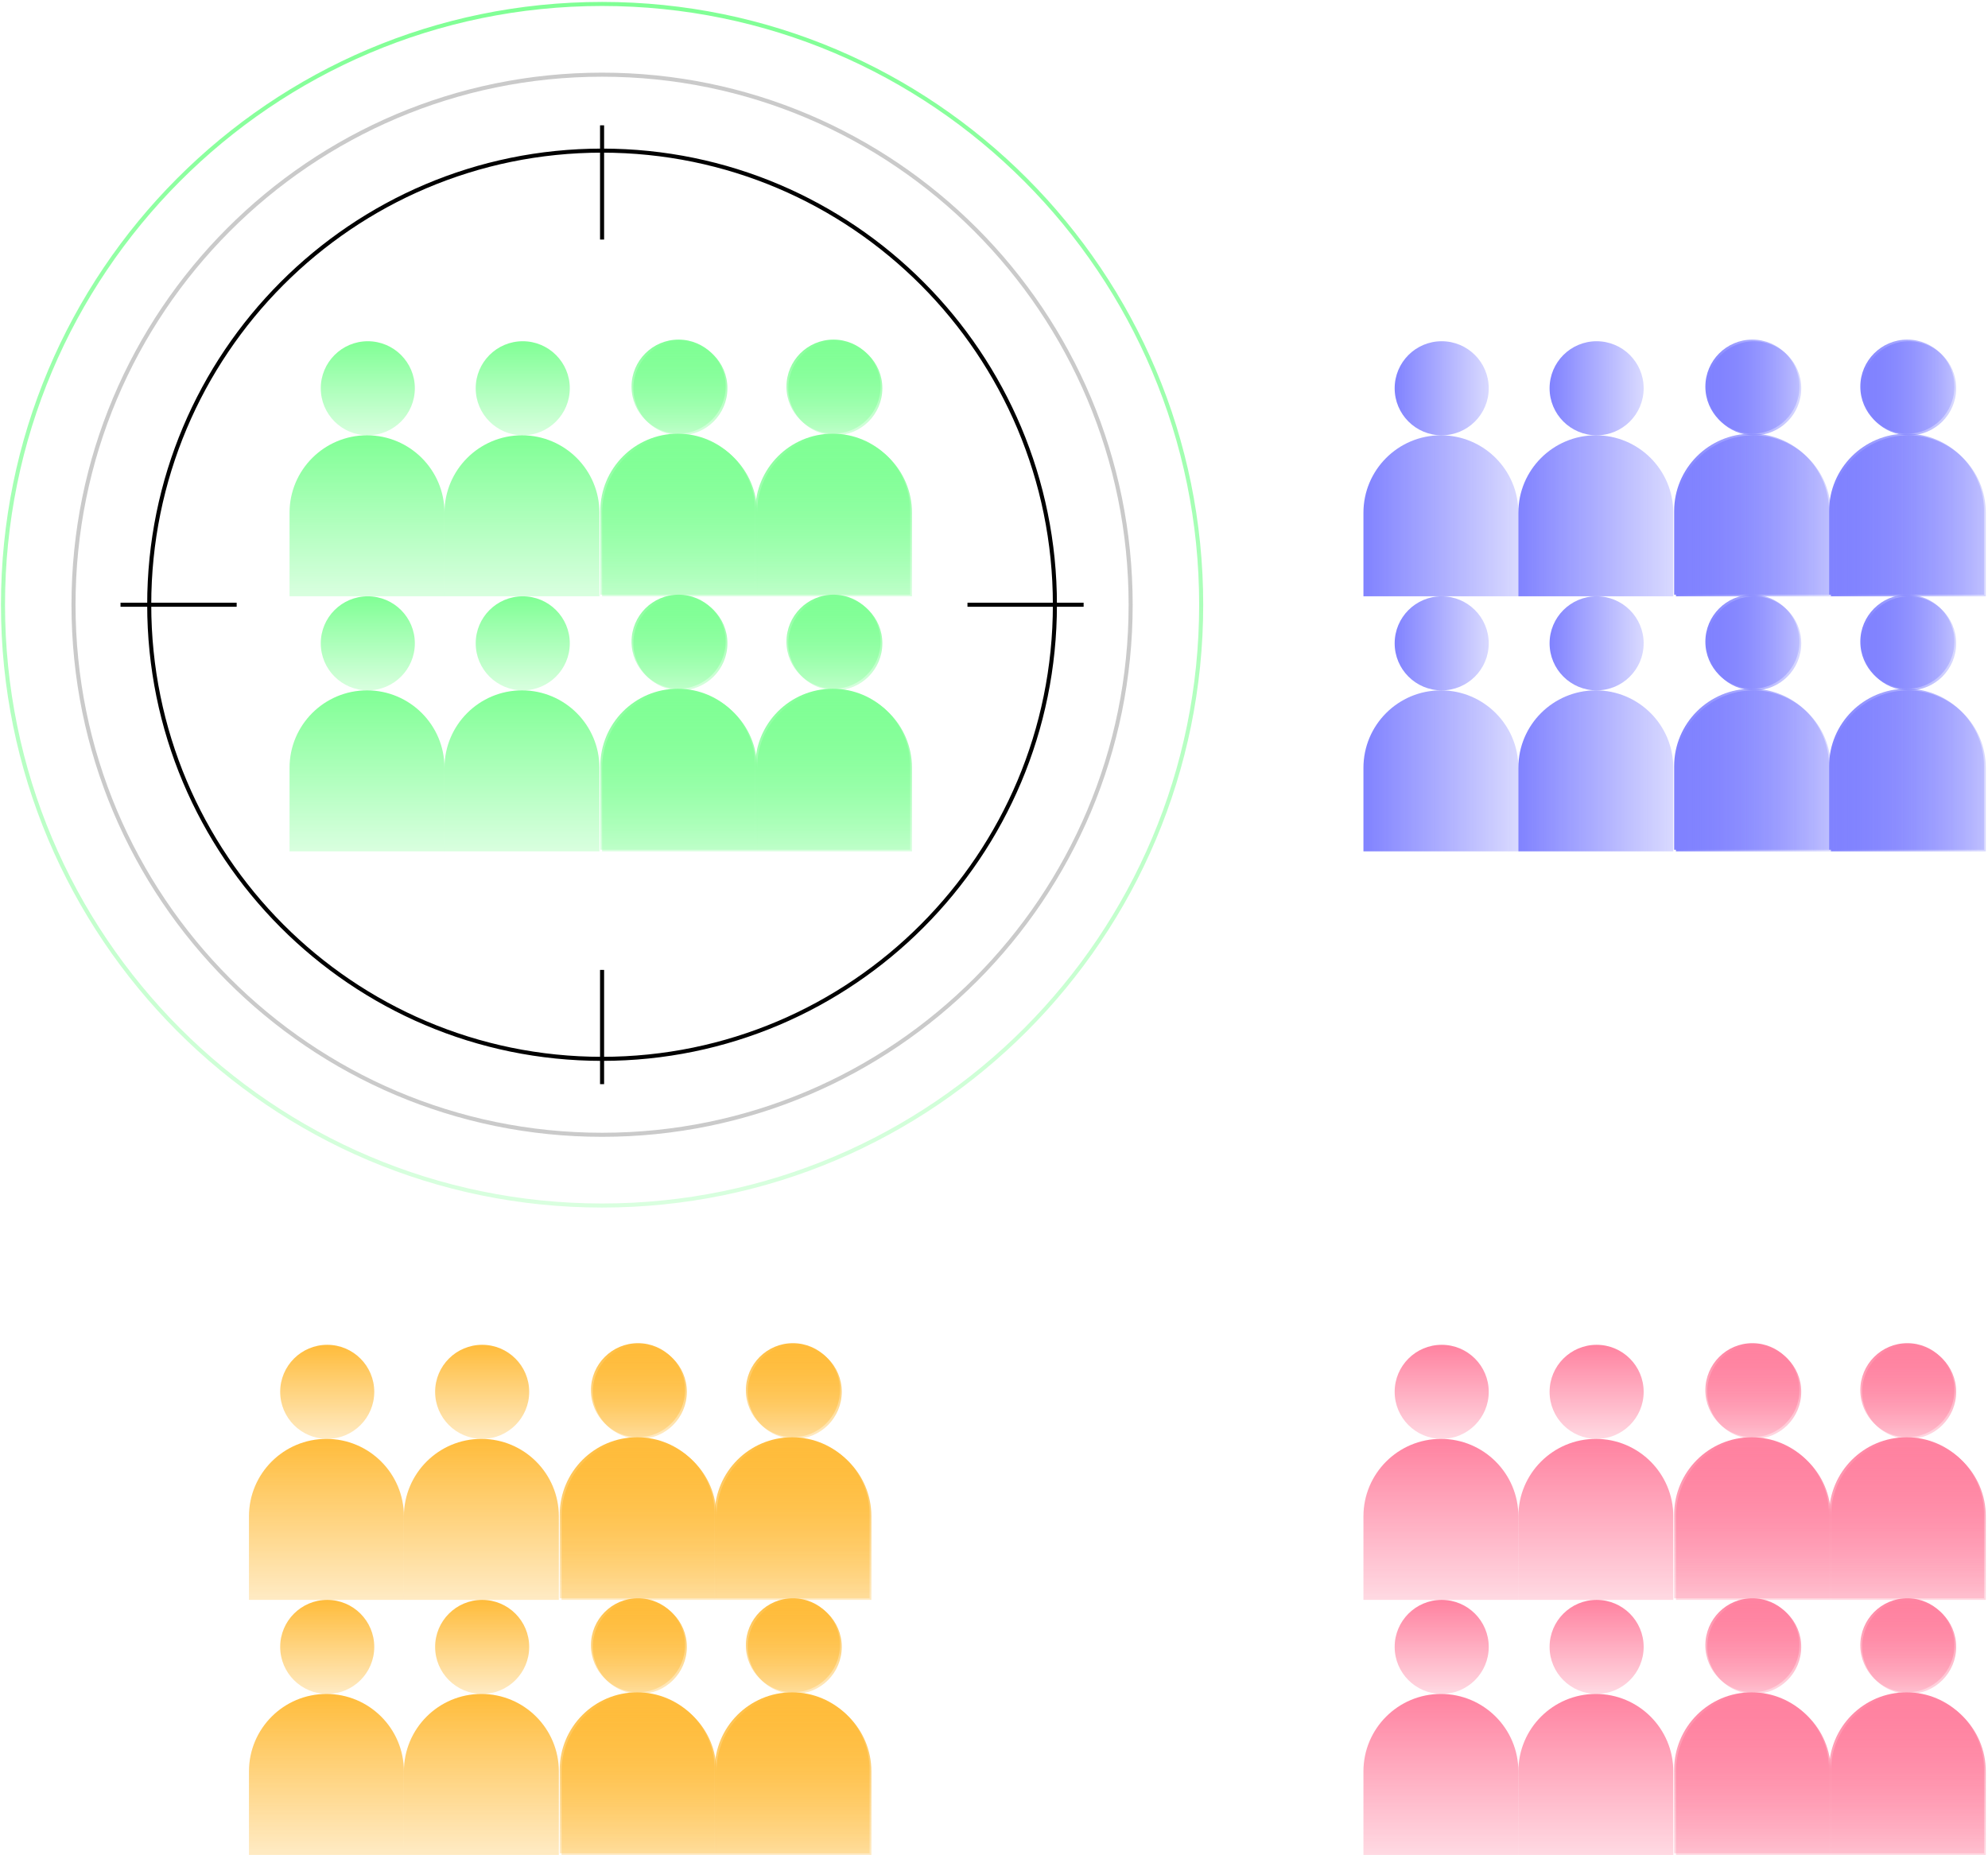 <svg width="420" height="392" viewBox="0 0 420 392" fill="none" xmlns="http://www.w3.org/2000/svg">
<circle cx="143.362" cy="135.588" r="9.937" fill="url(#paint0_linear_3558_125470)"/>
<path d="M126.828 161.891C126.828 152.852 134.156 145.524 143.195 145.524V145.524C152.234 145.524 159.561 152.852 159.561 161.891V179.544H126.828V161.891Z" fill="url(#paint1_linear_3558_125470)"/>
<circle cx="143.362" cy="81.695" r="9.937" fill="url(#paint2_linear_3558_125470)"/>
<path d="M126.828 107.998C126.828 98.959 134.156 91.631 143.195 91.631V91.631C152.234 91.631 159.561 98.959 159.561 107.998V125.651H126.828V107.998Z" fill="url(#paint3_linear_3558_125470)"/>
<circle cx="176.093" cy="135.588" r="9.937" fill="url(#paint4_linear_3558_125470)"/>
<path d="M159.559 161.891C159.559 152.852 166.886 145.524 175.925 145.524V145.524C184.964 145.524 192.292 152.852 192.292 161.891V179.544H159.559V161.891Z" fill="url(#paint5_linear_3558_125470)"/>
<circle cx="176.093" cy="81.695" r="9.937" fill="url(#paint6_linear_3558_125470)"/>
<path d="M159.559 107.998C159.559 98.959 166.886 91.631 175.925 91.631V91.631C184.964 91.631 192.292 98.959 192.292 107.998V125.651H159.559V107.998Z" fill="url(#paint7_linear_3558_125470)"/>
<circle cx="77.706" cy="135.931" r="9.937" fill="url(#paint8_linear_3558_125470)"/>
<path d="M61.172 162.234C61.172 153.195 68.499 145.867 77.538 145.867V145.867C86.577 145.867 93.905 153.195 93.905 162.234V179.887H61.172V162.234Z" fill="url(#paint9_linear_3558_125470)"/>
<circle cx="77.706" cy="82.038" r="9.937" fill="url(#paint10_linear_3558_125470)"/>
<path d="M61.172 108.341C61.172 99.302 68.499 91.974 77.538 91.974V91.974C86.577 91.974 93.905 99.302 93.905 108.341V125.994H61.172V108.341Z" fill="url(#paint11_linear_3558_125470)"/>
<circle cx="110.44" cy="135.931" r="9.937" fill="url(#paint12_linear_3558_125470)"/>
<path d="M93.906 162.234C93.906 153.195 101.234 145.867 110.273 145.867V145.867C119.312 145.867 126.639 153.195 126.639 162.234V179.887H93.906V162.234Z" fill="url(#paint13_linear_3558_125470)"/>
<circle cx="110.44" cy="82.038" r="9.937" fill="url(#paint14_linear_3558_125470)"/>
<path d="M93.906 108.341C93.906 99.302 101.234 91.974 110.273 91.974V91.974C119.312 91.974 126.639 99.302 126.639 108.341V125.994H93.906V108.341Z" fill="url(#paint15_linear_3558_125470)"/>
<circle cx="143.741" cy="135.931" r="9.937" fill="url(#paint16_linear_3558_125470)"/>
<path d="M127.207 162.234C127.207 153.195 134.535 145.867 143.574 145.867V145.867C152.613 145.867 159.94 153.195 159.94 162.234V179.887H127.207V162.234Z" fill="url(#paint17_linear_3558_125470)"/>
<circle cx="143.741" cy="82.038" r="9.937" fill="url(#paint18_linear_3558_125470)"/>
<path d="M127.207 108.341C127.207 99.302 134.535 91.974 143.574 91.974V91.974C152.613 91.974 159.94 99.302 159.94 108.341V125.994H127.207V108.341Z" fill="url(#paint19_linear_3558_125470)"/>
<circle cx="176.472" cy="135.931" r="9.937" fill="url(#paint20_linear_3558_125470)"/>
<path d="M159.938 162.234C159.938 153.195 167.265 145.867 176.304 145.867V145.867C185.343 145.867 192.671 153.195 192.671 162.234V179.887H159.938V162.234Z" fill="url(#paint21_linear_3558_125470)"/>
<circle cx="176.472" cy="82.038" r="9.937" fill="url(#paint22_linear_3558_125470)"/>
<path d="M159.938 108.341C159.938 99.302 167.265 91.974 176.304 91.974V91.974C185.343 91.974 192.671 99.302 192.671 108.341V125.994H159.938V108.341Z" fill="url(#paint23_linear_3558_125470)"/>
<circle cx="134.788" cy="347.634" r="9.937" fill="url(#paint24_linear_3558_125470)"/>
<path d="M118.254 373.937C118.254 364.898 125.581 357.571 134.62 357.571V357.571C143.659 357.571 150.987 364.898 150.987 373.937V391.591H118.254V373.937Z" fill="url(#paint25_linear_3558_125470)"/>
<circle cx="134.788" cy="293.741" r="9.937" fill="url(#paint26_linear_3558_125470)"/>
<path d="M118.254 320.044C118.254 311.005 125.581 303.677 134.62 303.677V303.677C143.659 303.677 150.987 311.005 150.987 320.044V337.697H118.254V320.044Z" fill="url(#paint27_linear_3558_125470)"/>
<circle cx="167.519" cy="347.634" r="9.937" fill="url(#paint28_linear_3558_125470)"/>
<path d="M150.984 373.937C150.984 364.898 158.312 357.57 167.351 357.57V357.57C176.39 357.57 183.717 364.898 183.717 373.937V391.59H150.984V373.937Z" fill="url(#paint29_linear_3558_125470)"/>
<circle cx="167.519" cy="293.741" r="9.937" fill="url(#paint30_linear_3558_125470)"/>
<path d="M150.984 320.044C150.984 311.005 158.312 303.678 167.351 303.678V303.678C176.39 303.678 183.717 311.005 183.717 320.044V337.698H150.984V320.044Z" fill="url(#paint31_linear_3558_125470)"/>
<circle cx="69.132" cy="347.977" r="9.937" fill="url(#paint32_linear_3558_125470)"/>
<path d="M52.598 374.28C52.598 365.241 59.925 357.914 68.964 357.914V357.914C78.003 357.914 85.331 365.241 85.331 374.28V391.934H52.598V374.28Z" fill="url(#paint33_linear_3558_125470)"/>
<circle cx="69.132" cy="294.084" r="9.937" fill="url(#paint34_linear_3558_125470)"/>
<path d="M52.598 320.387C52.598 311.348 59.925 304.021 68.964 304.021V304.021C78.003 304.021 85.331 311.348 85.331 320.387V338.04H52.598V320.387Z" fill="url(#paint35_linear_3558_125470)"/>
<circle cx="101.866" cy="347.977" r="9.937" fill="url(#paint36_linear_3558_125470)"/>
<path d="M85.332 374.28C85.332 365.241 92.66 357.913 101.699 357.913V357.913C110.738 357.913 118.065 365.241 118.065 374.28V391.933H85.332V374.28Z" fill="url(#paint37_linear_3558_125470)"/>
<circle cx="101.866" cy="294.084" r="9.937" fill="url(#paint38_linear_3558_125470)"/>
<path d="M85.332 320.387C85.332 311.348 92.66 304.021 101.699 304.021V304.021C110.738 304.021 118.065 311.348 118.065 320.387V338.04H85.332V320.387Z" fill="url(#paint39_linear_3558_125470)"/>
<circle cx="135.167" cy="347.977" r="9.937" fill="url(#paint40_linear_3558_125470)"/>
<path d="M118.633 374.28C118.633 365.241 125.96 357.914 134.999 357.914V357.914C144.038 357.914 151.366 365.241 151.366 374.28V391.934H118.633V374.28Z" fill="url(#paint41_linear_3558_125470)"/>
<circle cx="135.167" cy="294.084" r="9.937" fill="url(#paint42_linear_3558_125470)"/>
<path d="M118.633 320.387C118.633 311.348 125.96 304.021 134.999 304.021V304.021C144.038 304.021 151.366 311.348 151.366 320.387V338.04H118.633V320.387Z" fill="url(#paint43_linear_3558_125470)"/>
<circle cx="167.897" cy="347.977" r="9.937" fill="url(#paint44_linear_3558_125470)"/>
<path d="M151.363 374.28C151.363 365.241 158.691 357.913 167.73 357.913V357.913C176.769 357.913 184.096 365.241 184.096 374.28V391.933H151.363V374.28Z" fill="url(#paint45_linear_3558_125470)"/>
<circle cx="167.897" cy="294.084" r="9.937" fill="url(#paint46_linear_3558_125470)"/>
<path d="M151.363 320.387C151.363 311.348 158.691 304.021 167.73 304.021V304.021C176.769 304.021 184.096 311.348 184.096 320.387V338.04H151.363V320.387Z" fill="url(#paint47_linear_3558_125470)"/>
<circle cx="370.229" cy="135.588" r="9.937" fill="url(#paint48_linear_3558_125470)"/>
<path d="M353.695 161.891C353.695 152.852 361.023 145.524 370.062 145.524V145.524C379.101 145.524 386.428 152.852 386.428 161.891V179.544H353.695V161.891Z" fill="url(#paint49_linear_3558_125470)"/>
<circle cx="370.229" cy="81.695" r="9.937" fill="url(#paint50_linear_3558_125470)"/>
<path d="M353.695 107.998C353.695 98.959 361.023 91.631 370.062 91.631V91.631C379.101 91.631 386.428 98.959 386.428 107.998V125.651H353.695V107.998Z" fill="url(#paint51_linear_3558_125470)"/>
<circle cx="402.964" cy="135.588" r="9.937" fill="url(#paint52_linear_3558_125470)"/>
<path d="M386.43 161.891C386.43 152.852 393.757 145.524 402.796 145.524V145.524C411.835 145.524 419.163 152.852 419.163 161.891V179.544H386.43V161.891Z" fill="url(#paint53_linear_3558_125470)"/>
<circle cx="402.964" cy="81.695" r="9.937" fill="url(#paint54_linear_3558_125470)"/>
<path d="M386.43 107.998C386.43 98.959 393.757 91.631 402.796 91.631V91.631C411.835 91.631 419.163 98.959 419.163 107.998V125.651H386.43V107.998Z" fill="url(#paint55_linear_3558_125470)"/>
<circle cx="304.585" cy="135.931" r="9.937" fill="url(#paint56_linear_3558_125470)"/>
<path d="M288.051 162.234C288.051 153.195 295.378 145.867 304.417 145.867V145.867C313.456 145.867 320.784 153.195 320.784 162.234V179.887H288.051V162.234Z" fill="url(#paint57_linear_3558_125470)"/>
<circle cx="304.585" cy="82.038" r="9.937" fill="url(#paint58_linear_3558_125470)"/>
<path d="M288.051 108.341C288.051 99.302 295.378 91.974 304.417 91.974V91.974C313.456 91.974 320.784 99.302 320.784 108.341V125.994H288.051V108.341Z" fill="url(#paint59_linear_3558_125470)"/>
<circle cx="337.315" cy="135.93" r="9.937" fill="url(#paint60_linear_3558_125470)"/>
<path d="M320.781 162.233C320.781 153.194 328.109 145.867 337.148 145.867V145.867C346.187 145.867 353.514 153.194 353.514 162.233V179.887H320.781V162.233Z" fill="url(#paint61_linear_3558_125470)"/>
<circle cx="337.315" cy="82.038" r="9.937" fill="url(#paint62_linear_3558_125470)"/>
<path d="M320.781 108.341C320.781 99.302 328.109 91.974 337.148 91.974V91.974C346.187 91.974 353.514 99.302 353.514 108.341V125.994H320.781V108.341Z" fill="url(#paint63_linear_3558_125470)"/>
<circle cx="370.604" cy="135.931" r="9.937" fill="url(#paint64_linear_3558_125470)"/>
<path d="M354.07 162.234C354.07 153.195 361.398 145.867 370.437 145.867V145.867C379.476 145.867 386.803 153.195 386.803 162.234V179.887H354.07V162.234Z" fill="url(#paint65_linear_3558_125470)"/>
<circle cx="370.604" cy="82.038" r="9.937" fill="url(#paint66_linear_3558_125470)"/>
<path d="M354.07 108.341C354.07 99.302 361.398 91.974 370.437 91.974V91.974C379.476 91.974 386.803 99.302 386.803 108.341V125.994H354.07V108.341Z" fill="url(#paint67_linear_3558_125470)"/>
<circle cx="403.335" cy="135.93" r="9.937" fill="url(#paint68_linear_3558_125470)"/>
<path d="M386.801 162.233C386.801 153.194 394.128 145.867 403.167 145.867V145.867C412.206 145.867 419.534 153.194 419.534 162.233V179.887H386.801V162.233Z" fill="url(#paint69_linear_3558_125470)"/>
<circle cx="403.335" cy="82.038" r="9.937" fill="url(#paint70_linear_3558_125470)"/>
<path d="M386.801 108.341C386.801 99.302 394.128 91.974 403.167 91.974V91.974C412.206 91.974 419.534 99.302 419.534 108.341V125.994H386.801V108.341Z" fill="url(#paint71_linear_3558_125470)"/>
<circle cx="370.229" cy="347.634" r="9.937" fill="url(#paint72_linear_3558_125470)"/>
<path d="M353.695 373.937C353.695 364.898 361.023 357.571 370.062 357.571V357.571C379.101 357.571 386.428 364.898 386.428 373.937V391.591H353.695V373.937Z" fill="url(#paint73_linear_3558_125470)"/>
<circle cx="370.229" cy="293.741" r="9.937" fill="url(#paint74_linear_3558_125470)"/>
<path d="M353.695 320.044C353.695 311.005 361.023 303.678 370.062 303.678V303.678C379.101 303.678 386.428 311.005 386.428 320.044V337.698H353.695V320.044Z" fill="url(#paint75_linear_3558_125470)"/>
<circle cx="402.964" cy="347.634" r="9.937" fill="url(#paint76_linear_3558_125470)"/>
<path d="M386.43 373.937C386.43 364.898 393.757 357.57 402.796 357.57V357.57C411.835 357.57 419.163 364.898 419.163 373.937V391.59H386.43V373.937Z" fill="url(#paint77_linear_3558_125470)"/>
<circle cx="402.964" cy="293.741" r="9.937" fill="url(#paint78_linear_3558_125470)"/>
<path d="M386.43 320.044C386.43 311.005 393.757 303.678 402.796 303.678V303.678C411.835 303.678 419.163 311.005 419.163 320.044V337.698H386.43V320.044Z" fill="url(#paint79_linear_3558_125470)"/>
<circle cx="304.585" cy="347.977" r="9.937" fill="url(#paint80_linear_3558_125470)"/>
<path d="M288.051 374.28C288.051 365.241 295.378 357.914 304.417 357.914V357.914C313.456 357.914 320.784 365.241 320.784 374.28V391.934H288.051V374.28Z" fill="url(#paint81_linear_3558_125470)"/>
<circle cx="304.585" cy="294.084" r="9.937" fill="url(#paint82_linear_3558_125470)"/>
<path d="M288.051 320.387C288.051 311.348 295.378 304.021 304.417 304.021V304.021C313.456 304.021 320.784 311.348 320.784 320.387V338.04H288.051V320.387Z" fill="url(#paint83_linear_3558_125470)"/>
<circle cx="337.315" cy="347.977" r="9.937" fill="url(#paint84_linear_3558_125470)"/>
<path d="M320.781 374.28C320.781 365.241 328.109 357.913 337.148 357.913V357.913C346.187 357.913 353.514 365.241 353.514 374.28V391.933H320.781V374.28Z" fill="url(#paint85_linear_3558_125470)"/>
<circle cx="337.315" cy="294.084" r="9.937" fill="url(#paint86_linear_3558_125470)"/>
<path d="M320.781 320.387C320.781 311.348 328.109 304.021 337.148 304.021V304.021C346.187 304.021 353.514 311.348 353.514 320.387V338.04H320.781V320.387Z" fill="url(#paint87_linear_3558_125470)"/>
<circle cx="370.604" cy="347.977" r="9.937" fill="url(#paint88_linear_3558_125470)"/>
<path d="M354.07 374.28C354.07 365.241 361.398 357.914 370.437 357.914V357.914C379.476 357.914 386.803 365.241 386.803 374.28V391.934H354.07V374.28Z" fill="url(#paint89_linear_3558_125470)"/>
<circle cx="370.604" cy="294.084" r="9.937" fill="url(#paint90_linear_3558_125470)"/>
<path d="M354.07 320.388C354.07 311.349 361.398 304.021 370.437 304.021V304.021C379.476 304.021 386.803 311.349 386.803 320.388V338.041H354.07V320.388Z" fill="url(#paint91_linear_3558_125470)"/>
<circle cx="403.335" cy="347.977" r="9.937" fill="url(#paint92_linear_3558_125470)"/>
<path d="M386.801 374.28C386.801 365.241 394.128 357.914 403.167 357.914V357.914C412.206 357.914 419.534 365.241 419.534 374.28V391.934H386.801V374.28Z" fill="url(#paint93_linear_3558_125470)"/>
<circle cx="403.335" cy="294.084" r="9.937" fill="url(#paint94_linear_3558_125470)"/>
<path d="M386.801 320.387C386.801 311.348 394.128 304.021 403.167 304.021V304.021C412.206 304.021 419.534 311.348 419.534 320.387V338.04H386.801V320.387Z" fill="url(#paint95_linear_3558_125470)"/>
<path d="M253.772 127.776C253.772 197.883 197.104 254.715 127.202 254.715C57.3 254.715 0.632 197.883 0.632 127.776C0.632 57.667 57.3 0.836 127.202 0.836C197.104 0.836 253.772 57.667 253.772 127.776Z" stroke="url(#paint96_linear_3558_125470)" stroke-width="0.857"/>
<path d="M238.87 127.775C238.87 189.63 188.872 239.771 127.2 239.771C65.528 239.771 15.53 189.63 15.53 127.775C15.53 65.921 65.528 15.78 127.2 15.78C188.872 15.78 238.87 65.921 238.87 127.775Z" stroke="#CACACA" stroke-width="0.857"/>
<path d="M222.866 127.775C222.866 180.768 180.032 223.724 127.196 223.724C74.36 223.724 31.526 180.768 31.526 127.775C31.526 74.782 74.36 31.826 127.196 31.826C180.032 31.826 222.866 74.782 222.866 127.775Z" stroke="black" stroke-width="0.857"/>
<path d="M127.199 26.481V50.616" stroke="black" stroke-width="0.857"/>
<path d="M127.199 204.935V229.069" stroke="black" stroke-width="0.857"/>
<path d="M228.934 127.775L204.396 127.775" stroke="black" stroke-width="0.857"/>
<path d="M50 127.775L25.463 127.775" stroke="black" stroke-width="0.857"/>
<defs>
<linearGradient id="paint0_linear_3558_125470" x1="143.362" y1="125.651" x2="143.362" y2="145.524" gradientUnits="userSpaceOnUse">
<stop stop-color="#80FF95"/>
<stop offset="1" stop-color="#80FF95" stop-opacity="0.3"/>
</linearGradient>
<linearGradient id="paint1_linear_3558_125470" x1="143.195" y1="145.524" x2="143.195" y2="179.544" gradientUnits="userSpaceOnUse">
<stop stop-color="#80FF95"/>
<stop offset="1" stop-color="#80FF95" stop-opacity="0.3"/>
</linearGradient>
<linearGradient id="paint2_linear_3558_125470" x1="143.362" y1="71.758" x2="143.362" y2="91.631" gradientUnits="userSpaceOnUse">
<stop stop-color="#80FF95"/>
<stop offset="1" stop-color="#80FF95" stop-opacity="0.3"/>
</linearGradient>
<linearGradient id="paint3_linear_3558_125470" x1="143.195" y1="91.631" x2="143.195" y2="125.651" gradientUnits="userSpaceOnUse">
<stop stop-color="#80FF95"/>
<stop offset="1" stop-color="#80FF95" stop-opacity="0.3"/>
</linearGradient>
<linearGradient id="paint4_linear_3558_125470" x1="176.093" y1="125.651" x2="176.093" y2="145.524" gradientUnits="userSpaceOnUse">
<stop stop-color="#80FF95"/>
<stop offset="1" stop-color="#80FF95" stop-opacity="0.3"/>
</linearGradient>
<linearGradient id="paint5_linear_3558_125470" x1="175.925" y1="145.524" x2="175.925" y2="179.544" gradientUnits="userSpaceOnUse">
<stop stop-color="#80FF95"/>
<stop offset="1" stop-color="#80FF95" stop-opacity="0.3"/>
</linearGradient>
<linearGradient id="paint6_linear_3558_125470" x1="176.093" y1="71.758" x2="176.093" y2="91.631" gradientUnits="userSpaceOnUse">
<stop stop-color="#80FF95"/>
<stop offset="1" stop-color="#80FF95" stop-opacity="0.3"/>
</linearGradient>
<linearGradient id="paint7_linear_3558_125470" x1="175.925" y1="91.631" x2="175.925" y2="125.651" gradientUnits="userSpaceOnUse">
<stop stop-color="#80FF95"/>
<stop offset="1" stop-color="#80FF95" stop-opacity="0.3"/>
</linearGradient>
<linearGradient id="paint8_linear_3558_125470" x1="77.706" y1="125.994" x2="77.706" y2="145.867" gradientUnits="userSpaceOnUse">
<stop stop-color="#80FF95"/>
<stop offset="1" stop-color="#80FF95" stop-opacity="0.3"/>
</linearGradient>
<linearGradient id="paint9_linear_3558_125470" x1="77.538" y1="145.867" x2="77.538" y2="179.887" gradientUnits="userSpaceOnUse">
<stop stop-color="#80FF95"/>
<stop offset="1" stop-color="#80FF95" stop-opacity="0.3"/>
</linearGradient>
<linearGradient id="paint10_linear_3558_125470" x1="77.706" y1="72.101" x2="77.706" y2="91.974" gradientUnits="userSpaceOnUse">
<stop stop-color="#80FF95"/>
<stop offset="1" stop-color="#80FF95" stop-opacity="0.3"/>
</linearGradient>
<linearGradient id="paint11_linear_3558_125470" x1="77.538" y1="91.974" x2="77.538" y2="125.994" gradientUnits="userSpaceOnUse">
<stop stop-color="#80FF95"/>
<stop offset="1" stop-color="#80FF95" stop-opacity="0.3"/>
</linearGradient>
<linearGradient id="paint12_linear_3558_125470" x1="110.44" y1="125.994" x2="110.44" y2="145.867" gradientUnits="userSpaceOnUse">
<stop stop-color="#80FF95"/>
<stop offset="1" stop-color="#80FF95" stop-opacity="0.3"/>
</linearGradient>
<linearGradient id="paint13_linear_3558_125470" x1="110.273" y1="145.867" x2="110.273" y2="179.887" gradientUnits="userSpaceOnUse">
<stop stop-color="#80FF95"/>
<stop offset="1" stop-color="#80FF95" stop-opacity="0.3"/>
</linearGradient>
<linearGradient id="paint14_linear_3558_125470" x1="110.44" y1="72.101" x2="110.44" y2="91.974" gradientUnits="userSpaceOnUse">
<stop stop-color="#80FF95"/>
<stop offset="1" stop-color="#80FF95" stop-opacity="0.3"/>
</linearGradient>
<linearGradient id="paint15_linear_3558_125470" x1="110.273" y1="91.974" x2="110.273" y2="125.994" gradientUnits="userSpaceOnUse">
<stop stop-color="#80FF95"/>
<stop offset="1" stop-color="#80FF95" stop-opacity="0.3"/>
</linearGradient>
<linearGradient id="paint16_linear_3558_125470" x1="143.741" y1="125.994" x2="143.741" y2="145.867" gradientUnits="userSpaceOnUse">
<stop stop-color="#80FF95"/>
<stop offset="1" stop-color="#80FF95" stop-opacity="0.3"/>
</linearGradient>
<linearGradient id="paint17_linear_3558_125470" x1="143.574" y1="145.867" x2="143.574" y2="179.887" gradientUnits="userSpaceOnUse">
<stop stop-color="#80FF95"/>
<stop offset="1" stop-color="#80FF95" stop-opacity="0.3"/>
</linearGradient>
<linearGradient id="paint18_linear_3558_125470" x1="143.741" y1="72.101" x2="143.741" y2="91.974" gradientUnits="userSpaceOnUse">
<stop stop-color="#80FF95"/>
<stop offset="1" stop-color="#80FF95" stop-opacity="0.3"/>
</linearGradient>
<linearGradient id="paint19_linear_3558_125470" x1="143.574" y1="91.974" x2="143.574" y2="125.994" gradientUnits="userSpaceOnUse">
<stop stop-color="#80FF95"/>
<stop offset="1" stop-color="#80FF95" stop-opacity="0.3"/>
</linearGradient>
<linearGradient id="paint20_linear_3558_125470" x1="176.472" y1="125.994" x2="176.472" y2="145.867" gradientUnits="userSpaceOnUse">
<stop stop-color="#80FF95"/>
<stop offset="1" stop-color="#80FF95" stop-opacity="0.3"/>
</linearGradient>
<linearGradient id="paint21_linear_3558_125470" x1="176.304" y1="145.867" x2="176.304" y2="179.887" gradientUnits="userSpaceOnUse">
<stop stop-color="#80FF95"/>
<stop offset="1" stop-color="#80FF95" stop-opacity="0.3"/>
</linearGradient>
<linearGradient id="paint22_linear_3558_125470" x1="176.472" y1="72.101" x2="176.472" y2="91.974" gradientUnits="userSpaceOnUse">
<stop stop-color="#80FF95"/>
<stop offset="1" stop-color="#80FF95" stop-opacity="0.3"/>
</linearGradient>
<linearGradient id="paint23_linear_3558_125470" x1="176.304" y1="91.974" x2="176.304" y2="125.994" gradientUnits="userSpaceOnUse">
<stop stop-color="#80FF95"/>
<stop offset="1" stop-color="#80FF95" stop-opacity="0.3"/>
</linearGradient>
<linearGradient id="paint24_linear_3558_125470" x1="134.788" y1="337.698" x2="134.788" y2="357.571" gradientUnits="userSpaceOnUse">
<stop stop-color="#FFBC3B"/>
<stop offset="1" stop-color="#FFBC3B" stop-opacity="0.3"/>
</linearGradient>
<linearGradient id="paint25_linear_3558_125470" x1="134.62" y1="357.571" x2="134.62" y2="391.591" gradientUnits="userSpaceOnUse">
<stop stop-color="#FFBC3B"/>
<stop offset="1" stop-color="#FFBC3B" stop-opacity="0.3"/>
</linearGradient>
<linearGradient id="paint26_linear_3558_125470" x1="134.788" y1="283.805" x2="134.788" y2="303.678" gradientUnits="userSpaceOnUse">
<stop stop-color="#FFBC3B"/>
<stop offset="1" stop-color="#FFBC3B" stop-opacity="0.3"/>
</linearGradient>
<linearGradient id="paint27_linear_3558_125470" x1="134.62" y1="303.677" x2="134.62" y2="337.697" gradientUnits="userSpaceOnUse">
<stop stop-color="#FFBC3B"/>
<stop offset="1" stop-color="#FFBC3B" stop-opacity="0.3"/>
</linearGradient>
<linearGradient id="paint28_linear_3558_125470" x1="167.519" y1="337.697" x2="167.519" y2="357.57" gradientUnits="userSpaceOnUse">
<stop stop-color="#FFBC3B"/>
<stop offset="1" stop-color="#FFBC3B" stop-opacity="0.3"/>
</linearGradient>
<linearGradient id="paint29_linear_3558_125470" x1="167.351" y1="357.57" x2="167.351" y2="391.59" gradientUnits="userSpaceOnUse">
<stop stop-color="#FFBC3B"/>
<stop offset="1" stop-color="#FFBC3B" stop-opacity="0.3"/>
</linearGradient>
<linearGradient id="paint30_linear_3558_125470" x1="167.519" y1="283.805" x2="167.519" y2="303.678" gradientUnits="userSpaceOnUse">
<stop stop-color="#FFBC3B"/>
<stop offset="1" stop-color="#FFBC3B" stop-opacity="0.3"/>
</linearGradient>
<linearGradient id="paint31_linear_3558_125470" x1="167.351" y1="303.678" x2="167.351" y2="337.698" gradientUnits="userSpaceOnUse">
<stop stop-color="#FFBC3B"/>
<stop offset="1" stop-color="#FFBC3B" stop-opacity="0.3"/>
</linearGradient>
<linearGradient id="paint32_linear_3558_125470" x1="69.132" y1="338.041" x2="69.132" y2="357.914" gradientUnits="userSpaceOnUse">
<stop stop-color="#FFBC3B"/>
<stop offset="1" stop-color="#FFBC3B" stop-opacity="0.3"/>
</linearGradient>
<linearGradient id="paint33_linear_3558_125470" x1="68.964" y1="357.914" x2="68.964" y2="391.934" gradientUnits="userSpaceOnUse">
<stop stop-color="#FFBC3B"/>
<stop offset="1" stop-color="#FFBC3B" stop-opacity="0.3"/>
</linearGradient>
<linearGradient id="paint34_linear_3558_125470" x1="69.132" y1="284.147" x2="69.132" y2="304.02" gradientUnits="userSpaceOnUse">
<stop stop-color="#FFBC3B"/>
<stop offset="1" stop-color="#FFBC3B" stop-opacity="0.3"/>
</linearGradient>
<linearGradient id="paint35_linear_3558_125470" x1="68.964" y1="304.021" x2="68.964" y2="338.04" gradientUnits="userSpaceOnUse">
<stop stop-color="#FFBC3B"/>
<stop offset="1" stop-color="#FFBC3B" stop-opacity="0.3"/>
</linearGradient>
<linearGradient id="paint36_linear_3558_125470" x1="101.866" y1="338.04" x2="101.866" y2="357.913" gradientUnits="userSpaceOnUse">
<stop stop-color="#FFBC3B"/>
<stop offset="1" stop-color="#FFBC3B" stop-opacity="0.3"/>
</linearGradient>
<linearGradient id="paint37_linear_3558_125470" x1="101.699" y1="357.913" x2="101.699" y2="391.933" gradientUnits="userSpaceOnUse">
<stop stop-color="#FFBC3B"/>
<stop offset="1" stop-color="#FFBC3B" stop-opacity="0.3"/>
</linearGradient>
<linearGradient id="paint38_linear_3558_125470" x1="101.866" y1="284.147" x2="101.866" y2="304.02" gradientUnits="userSpaceOnUse">
<stop stop-color="#FFBC3B"/>
<stop offset="1" stop-color="#FFBC3B" stop-opacity="0.3"/>
</linearGradient>
<linearGradient id="paint39_linear_3558_125470" x1="101.699" y1="304.021" x2="101.699" y2="338.04" gradientUnits="userSpaceOnUse">
<stop stop-color="#FFBC3B"/>
<stop offset="1" stop-color="#FFBC3B" stop-opacity="0.3"/>
</linearGradient>
<linearGradient id="paint40_linear_3558_125470" x1="135.167" y1="338.041" x2="135.167" y2="357.914" gradientUnits="userSpaceOnUse">
<stop stop-color="#FFBC3B"/>
<stop offset="1" stop-color="#FFBC3B" stop-opacity="0.3"/>
</linearGradient>
<linearGradient id="paint41_linear_3558_125470" x1="134.999" y1="357.914" x2="134.999" y2="391.934" gradientUnits="userSpaceOnUse">
<stop stop-color="#FFBC3B"/>
<stop offset="1" stop-color="#FFBC3B" stop-opacity="0.3"/>
</linearGradient>
<linearGradient id="paint42_linear_3558_125470" x1="135.167" y1="284.147" x2="135.167" y2="304.02" gradientUnits="userSpaceOnUse">
<stop stop-color="#FFBC3B"/>
<stop offset="1" stop-color="#FFBC3B" stop-opacity="0.3"/>
</linearGradient>
<linearGradient id="paint43_linear_3558_125470" x1="134.999" y1="304.021" x2="134.999" y2="338.04" gradientUnits="userSpaceOnUse">
<stop stop-color="#FFBC3B"/>
<stop offset="1" stop-color="#FFBC3B" stop-opacity="0.3"/>
</linearGradient>
<linearGradient id="paint44_linear_3558_125470" x1="167.897" y1="338.04" x2="167.897" y2="357.913" gradientUnits="userSpaceOnUse">
<stop stop-color="#FFBC3B"/>
<stop offset="1" stop-color="#FFBC3B" stop-opacity="0.3"/>
</linearGradient>
<linearGradient id="paint45_linear_3558_125470" x1="167.73" y1="357.913" x2="167.73" y2="391.933" gradientUnits="userSpaceOnUse">
<stop stop-color="#FFBC3B"/>
<stop offset="1" stop-color="#FFBC3B" stop-opacity="0.3"/>
</linearGradient>
<linearGradient id="paint46_linear_3558_125470" x1="167.897" y1="284.147" x2="167.897" y2="304.02" gradientUnits="userSpaceOnUse">
<stop stop-color="#FFBC3B"/>
<stop offset="1" stop-color="#FFBC3B" stop-opacity="0.3"/>
</linearGradient>
<linearGradient id="paint47_linear_3558_125470" x1="167.73" y1="304.021" x2="167.73" y2="338.04" gradientUnits="userSpaceOnUse">
<stop stop-color="#FFBC3B"/>
<stop offset="1" stop-color="#FFBC3B" stop-opacity="0.3"/>
</linearGradient>
<linearGradient id="paint48_linear_3558_125470" x1="360.293" y1="135.588" x2="380.166" y2="135.588" gradientUnits="userSpaceOnUse">
<stop stop-color="#8082FF"/>
<stop offset="1" stop-color="#8082FF" stop-opacity="0.3"/>
</linearGradient>
<linearGradient id="paint49_linear_3558_125470" x1="353.695" y1="162.534" x2="386.428" y2="162.534" gradientUnits="userSpaceOnUse">
<stop stop-color="#8082FF"/>
<stop offset="1" stop-color="#8082FF" stop-opacity="0.3"/>
</linearGradient>
<linearGradient id="paint50_linear_3558_125470" x1="360.293" y1="81.695" x2="380.166" y2="81.695" gradientUnits="userSpaceOnUse">
<stop stop-color="#8082FF"/>
<stop offset="1" stop-color="#8082FF" stop-opacity="0.3"/>
</linearGradient>
<linearGradient id="paint51_linear_3558_125470" x1="353.695" y1="108.641" x2="386.428" y2="108.641" gradientUnits="userSpaceOnUse">
<stop stop-color="#8082FF"/>
<stop offset="1" stop-color="#8082FF" stop-opacity="0.3"/>
</linearGradient>
<linearGradient id="paint52_linear_3558_125470" x1="393.027" y1="135.588" x2="412.9" y2="135.588" gradientUnits="userSpaceOnUse">
<stop stop-color="#8082FF"/>
<stop offset="1" stop-color="#8082FF" stop-opacity="0.3"/>
</linearGradient>
<linearGradient id="paint53_linear_3558_125470" x1="386.43" y1="162.534" x2="419.163" y2="162.534" gradientUnits="userSpaceOnUse">
<stop stop-color="#8082FF"/>
<stop offset="1" stop-color="#8082FF" stop-opacity="0.3"/>
</linearGradient>
<linearGradient id="paint54_linear_3558_125470" x1="393.027" y1="81.695" x2="412.9" y2="81.695" gradientUnits="userSpaceOnUse">
<stop stop-color="#8082FF"/>
<stop offset="1" stop-color="#8082FF" stop-opacity="0.3"/>
</linearGradient>
<linearGradient id="paint55_linear_3558_125470" x1="386.43" y1="108.641" x2="419.163" y2="108.641" gradientUnits="userSpaceOnUse">
<stop stop-color="#8082FF"/>
<stop offset="1" stop-color="#8082FF" stop-opacity="0.3"/>
</linearGradient>
<linearGradient id="paint56_linear_3558_125470" x1="294.648" y1="135.931" x2="314.521" y2="135.931" gradientUnits="userSpaceOnUse">
<stop stop-color="#8082FF"/>
<stop offset="1" stop-color="#8082FF" stop-opacity="0.3"/>
</linearGradient>
<linearGradient id="paint57_linear_3558_125470" x1="288.051" y1="162.877" x2="320.784" y2="162.877" gradientUnits="userSpaceOnUse">
<stop stop-color="#8082FF"/>
<stop offset="1" stop-color="#8082FF" stop-opacity="0.3"/>
</linearGradient>
<linearGradient id="paint58_linear_3558_125470" x1="294.648" y1="82.038" x2="314.521" y2="82.038" gradientUnits="userSpaceOnUse">
<stop stop-color="#8082FF"/>
<stop offset="1" stop-color="#8082FF" stop-opacity="0.3"/>
</linearGradient>
<linearGradient id="paint59_linear_3558_125470" x1="288.051" y1="108.984" x2="320.784" y2="108.984" gradientUnits="userSpaceOnUse">
<stop stop-color="#8082FF"/>
<stop offset="1" stop-color="#8082FF" stop-opacity="0.3"/>
</linearGradient>
<linearGradient id="paint60_linear_3558_125470" x1="327.379" y1="135.93" x2="347.252" y2="135.93" gradientUnits="userSpaceOnUse">
<stop stop-color="#8082FF"/>
<stop offset="1" stop-color="#8082FF" stop-opacity="0.3"/>
</linearGradient>
<linearGradient id="paint61_linear_3558_125470" x1="320.781" y1="162.877" x2="353.514" y2="162.877" gradientUnits="userSpaceOnUse">
<stop stop-color="#8082FF"/>
<stop offset="1" stop-color="#8082FF" stop-opacity="0.3"/>
</linearGradient>
<linearGradient id="paint62_linear_3558_125470" x1="327.379" y1="82.038" x2="347.252" y2="82.038" gradientUnits="userSpaceOnUse">
<stop stop-color="#8082FF"/>
<stop offset="1" stop-color="#8082FF" stop-opacity="0.3"/>
</linearGradient>
<linearGradient id="paint63_linear_3558_125470" x1="320.781" y1="108.984" x2="353.514" y2="108.984" gradientUnits="userSpaceOnUse">
<stop stop-color="#8082FF"/>
<stop offset="1" stop-color="#8082FF" stop-opacity="0.3"/>
</linearGradient>
<linearGradient id="paint64_linear_3558_125470" x1="360.668" y1="135.931" x2="380.541" y2="135.931" gradientUnits="userSpaceOnUse">
<stop stop-color="#8082FF"/>
<stop offset="1" stop-color="#8082FF" stop-opacity="0.3"/>
</linearGradient>
<linearGradient id="paint65_linear_3558_125470" x1="354.07" y1="162.877" x2="386.803" y2="162.877" gradientUnits="userSpaceOnUse">
<stop stop-color="#8082FF"/>
<stop offset="1" stop-color="#8082FF" stop-opacity="0.3"/>
</linearGradient>
<linearGradient id="paint66_linear_3558_125470" x1="360.668" y1="82.038" x2="380.541" y2="82.038" gradientUnits="userSpaceOnUse">
<stop stop-color="#8082FF"/>
<stop offset="1" stop-color="#8082FF" stop-opacity="0.3"/>
</linearGradient>
<linearGradient id="paint67_linear_3558_125470" x1="354.07" y1="108.984" x2="386.803" y2="108.984" gradientUnits="userSpaceOnUse">
<stop stop-color="#8082FF"/>
<stop offset="1" stop-color="#8082FF" stop-opacity="0.3"/>
</linearGradient>
<linearGradient id="paint68_linear_3558_125470" x1="393.398" y1="135.93" x2="413.271" y2="135.93" gradientUnits="userSpaceOnUse">
<stop stop-color="#8082FF"/>
<stop offset="1" stop-color="#8082FF" stop-opacity="0.3"/>
</linearGradient>
<linearGradient id="paint69_linear_3558_125470" x1="386.801" y1="162.877" x2="419.534" y2="162.877" gradientUnits="userSpaceOnUse">
<stop stop-color="#8082FF"/>
<stop offset="1" stop-color="#8082FF" stop-opacity="0.3"/>
</linearGradient>
<linearGradient id="paint70_linear_3558_125470" x1="393.398" y1="82.038" x2="413.271" y2="82.038" gradientUnits="userSpaceOnUse">
<stop stop-color="#8082FF"/>
<stop offset="1" stop-color="#8082FF" stop-opacity="0.3"/>
</linearGradient>
<linearGradient id="paint71_linear_3558_125470" x1="386.801" y1="108.984" x2="419.534" y2="108.984" gradientUnits="userSpaceOnUse">
<stop stop-color="#8082FF"/>
<stop offset="1" stop-color="#8082FF" stop-opacity="0.3"/>
</linearGradient>
<linearGradient id="paint72_linear_3558_125470" x1="370.229" y1="337.698" x2="370.229" y2="357.571" gradientUnits="userSpaceOnUse">
<stop stop-color="#FF82A0"/>
<stop offset="1" stop-color="#FF82A0" stop-opacity="0.3"/>
</linearGradient>
<linearGradient id="paint73_linear_3558_125470" x1="370.062" y1="357.571" x2="370.062" y2="391.591" gradientUnits="userSpaceOnUse">
<stop stop-color="#FF82A0"/>
<stop offset="1" stop-color="#FF82A0" stop-opacity="0.3"/>
</linearGradient>
<linearGradient id="paint74_linear_3558_125470" x1="370.229" y1="283.805" x2="370.229" y2="303.678" gradientUnits="userSpaceOnUse">
<stop stop-color="#FF82A0"/>
<stop offset="1" stop-color="#FF82A0" stop-opacity="0.3"/>
</linearGradient>
<linearGradient id="paint75_linear_3558_125470" x1="370.062" y1="303.678" x2="370.062" y2="337.698" gradientUnits="userSpaceOnUse">
<stop stop-color="#FF82A0"/>
<stop offset="1" stop-color="#FF82A0" stop-opacity="0.3"/>
</linearGradient>
<linearGradient id="paint76_linear_3558_125470" x1="402.964" y1="337.697" x2="402.964" y2="357.57" gradientUnits="userSpaceOnUse">
<stop stop-color="#FF82A0"/>
<stop offset="1" stop-color="#FF82A0" stop-opacity="0.3"/>
</linearGradient>
<linearGradient id="paint77_linear_3558_125470" x1="402.796" y1="357.57" x2="402.796" y2="391.59" gradientUnits="userSpaceOnUse">
<stop stop-color="#FF82A0"/>
<stop offset="1" stop-color="#FF82A0" stop-opacity="0.3"/>
</linearGradient>
<linearGradient id="paint78_linear_3558_125470" x1="402.964" y1="283.805" x2="402.964" y2="303.678" gradientUnits="userSpaceOnUse">
<stop stop-color="#FF82A0"/>
<stop offset="1" stop-color="#FF82A0" stop-opacity="0.3"/>
</linearGradient>
<linearGradient id="paint79_linear_3558_125470" x1="402.796" y1="303.678" x2="402.796" y2="337.698" gradientUnits="userSpaceOnUse">
<stop stop-color="#FF82A0"/>
<stop offset="1" stop-color="#FF82A0" stop-opacity="0.3"/>
</linearGradient>
<linearGradient id="paint80_linear_3558_125470" x1="304.585" y1="338.041" x2="304.585" y2="357.914" gradientUnits="userSpaceOnUse">
<stop stop-color="#FF82A0"/>
<stop offset="1" stop-color="#FF82A0" stop-opacity="0.3"/>
</linearGradient>
<linearGradient id="paint81_linear_3558_125470" x1="304.417" y1="357.914" x2="304.417" y2="391.934" gradientUnits="userSpaceOnUse">
<stop stop-color="#FF82A0"/>
<stop offset="1" stop-color="#FF82A0" stop-opacity="0.3"/>
</linearGradient>
<linearGradient id="paint82_linear_3558_125470" x1="304.585" y1="284.147" x2="304.585" y2="304.02" gradientUnits="userSpaceOnUse">
<stop stop-color="#FF82A0"/>
<stop offset="1" stop-color="#FF82A0" stop-opacity="0.3"/>
</linearGradient>
<linearGradient id="paint83_linear_3558_125470" x1="304.417" y1="304.021" x2="304.417" y2="338.04" gradientUnits="userSpaceOnUse">
<stop stop-color="#FF82A0"/>
<stop offset="1" stop-color="#FF82A0" stop-opacity="0.3"/>
</linearGradient>
<linearGradient id="paint84_linear_3558_125470" x1="337.315" y1="338.04" x2="337.315" y2="357.913" gradientUnits="userSpaceOnUse">
<stop stop-color="#FF82A0"/>
<stop offset="1" stop-color="#FF82A0" stop-opacity="0.3"/>
</linearGradient>
<linearGradient id="paint85_linear_3558_125470" x1="337.148" y1="357.913" x2="337.148" y2="391.933" gradientUnits="userSpaceOnUse">
<stop stop-color="#FF82A0"/>
<stop offset="1" stop-color="#FF82A0" stop-opacity="0.3"/>
</linearGradient>
<linearGradient id="paint86_linear_3558_125470" x1="337.315" y1="284.147" x2="337.315" y2="304.02" gradientUnits="userSpaceOnUse">
<stop stop-color="#FF82A0"/>
<stop offset="1" stop-color="#FF82A0" stop-opacity="0.3"/>
</linearGradient>
<linearGradient id="paint87_linear_3558_125470" x1="337.148" y1="304.021" x2="337.148" y2="338.04" gradientUnits="userSpaceOnUse">
<stop stop-color="#FF82A0"/>
<stop offset="1" stop-color="#FF82A0" stop-opacity="0.3"/>
</linearGradient>
<linearGradient id="paint88_linear_3558_125470" x1="370.604" y1="338.041" x2="370.604" y2="357.914" gradientUnits="userSpaceOnUse">
<stop stop-color="#FF82A0"/>
<stop offset="1" stop-color="#FF82A0" stop-opacity="0.3"/>
</linearGradient>
<linearGradient id="paint89_linear_3558_125470" x1="370.437" y1="357.914" x2="370.437" y2="391.934" gradientUnits="userSpaceOnUse">
<stop stop-color="#FF82A0"/>
<stop offset="1" stop-color="#FF82A0" stop-opacity="0.3"/>
</linearGradient>
<linearGradient id="paint90_linear_3558_125470" x1="370.604" y1="284.148" x2="370.604" y2="304.021" gradientUnits="userSpaceOnUse">
<stop stop-color="#FF82A0"/>
<stop offset="1" stop-color="#FF82A0" stop-opacity="0.3"/>
</linearGradient>
<linearGradient id="paint91_linear_3558_125470" x1="370.437" y1="304.021" x2="370.437" y2="338.041" gradientUnits="userSpaceOnUse">
<stop stop-color="#FF82A0"/>
<stop offset="1" stop-color="#FF82A0" stop-opacity="0.3"/>
</linearGradient>
<linearGradient id="paint92_linear_3558_125470" x1="403.335" y1="338.041" x2="403.335" y2="357.914" gradientUnits="userSpaceOnUse">
<stop stop-color="#FF82A0"/>
<stop offset="1" stop-color="#FF82A0" stop-opacity="0.3"/>
</linearGradient>
<linearGradient id="paint93_linear_3558_125470" x1="403.167" y1="357.914" x2="403.167" y2="391.934" gradientUnits="userSpaceOnUse">
<stop stop-color="#FF82A0"/>
<stop offset="1" stop-color="#FF82A0" stop-opacity="0.3"/>
</linearGradient>
<linearGradient id="paint94_linear_3558_125470" x1="403.335" y1="284.147" x2="403.335" y2="304.02" gradientUnits="userSpaceOnUse">
<stop stop-color="#FF82A0"/>
<stop offset="1" stop-color="#FF82A0" stop-opacity="0.3"/>
</linearGradient>
<linearGradient id="paint95_linear_3558_125470" x1="403.167" y1="304.021" x2="403.167" y2="338.04" gradientUnits="userSpaceOnUse">
<stop stop-color="#FF82A0"/>
<stop offset="1" stop-color="#FF82A0" stop-opacity="0.3"/>
</linearGradient>
<linearGradient id="paint96_linear_3558_125470" x1="127.202" y1="0.407" x2="127.202" y2="255.144" gradientUnits="userSpaceOnUse">
<stop stop-color="#80FF95"/>
<stop offset="1" stop-color="#80FF95" stop-opacity="0.3"/>
</linearGradient>
</defs>
</svg>
